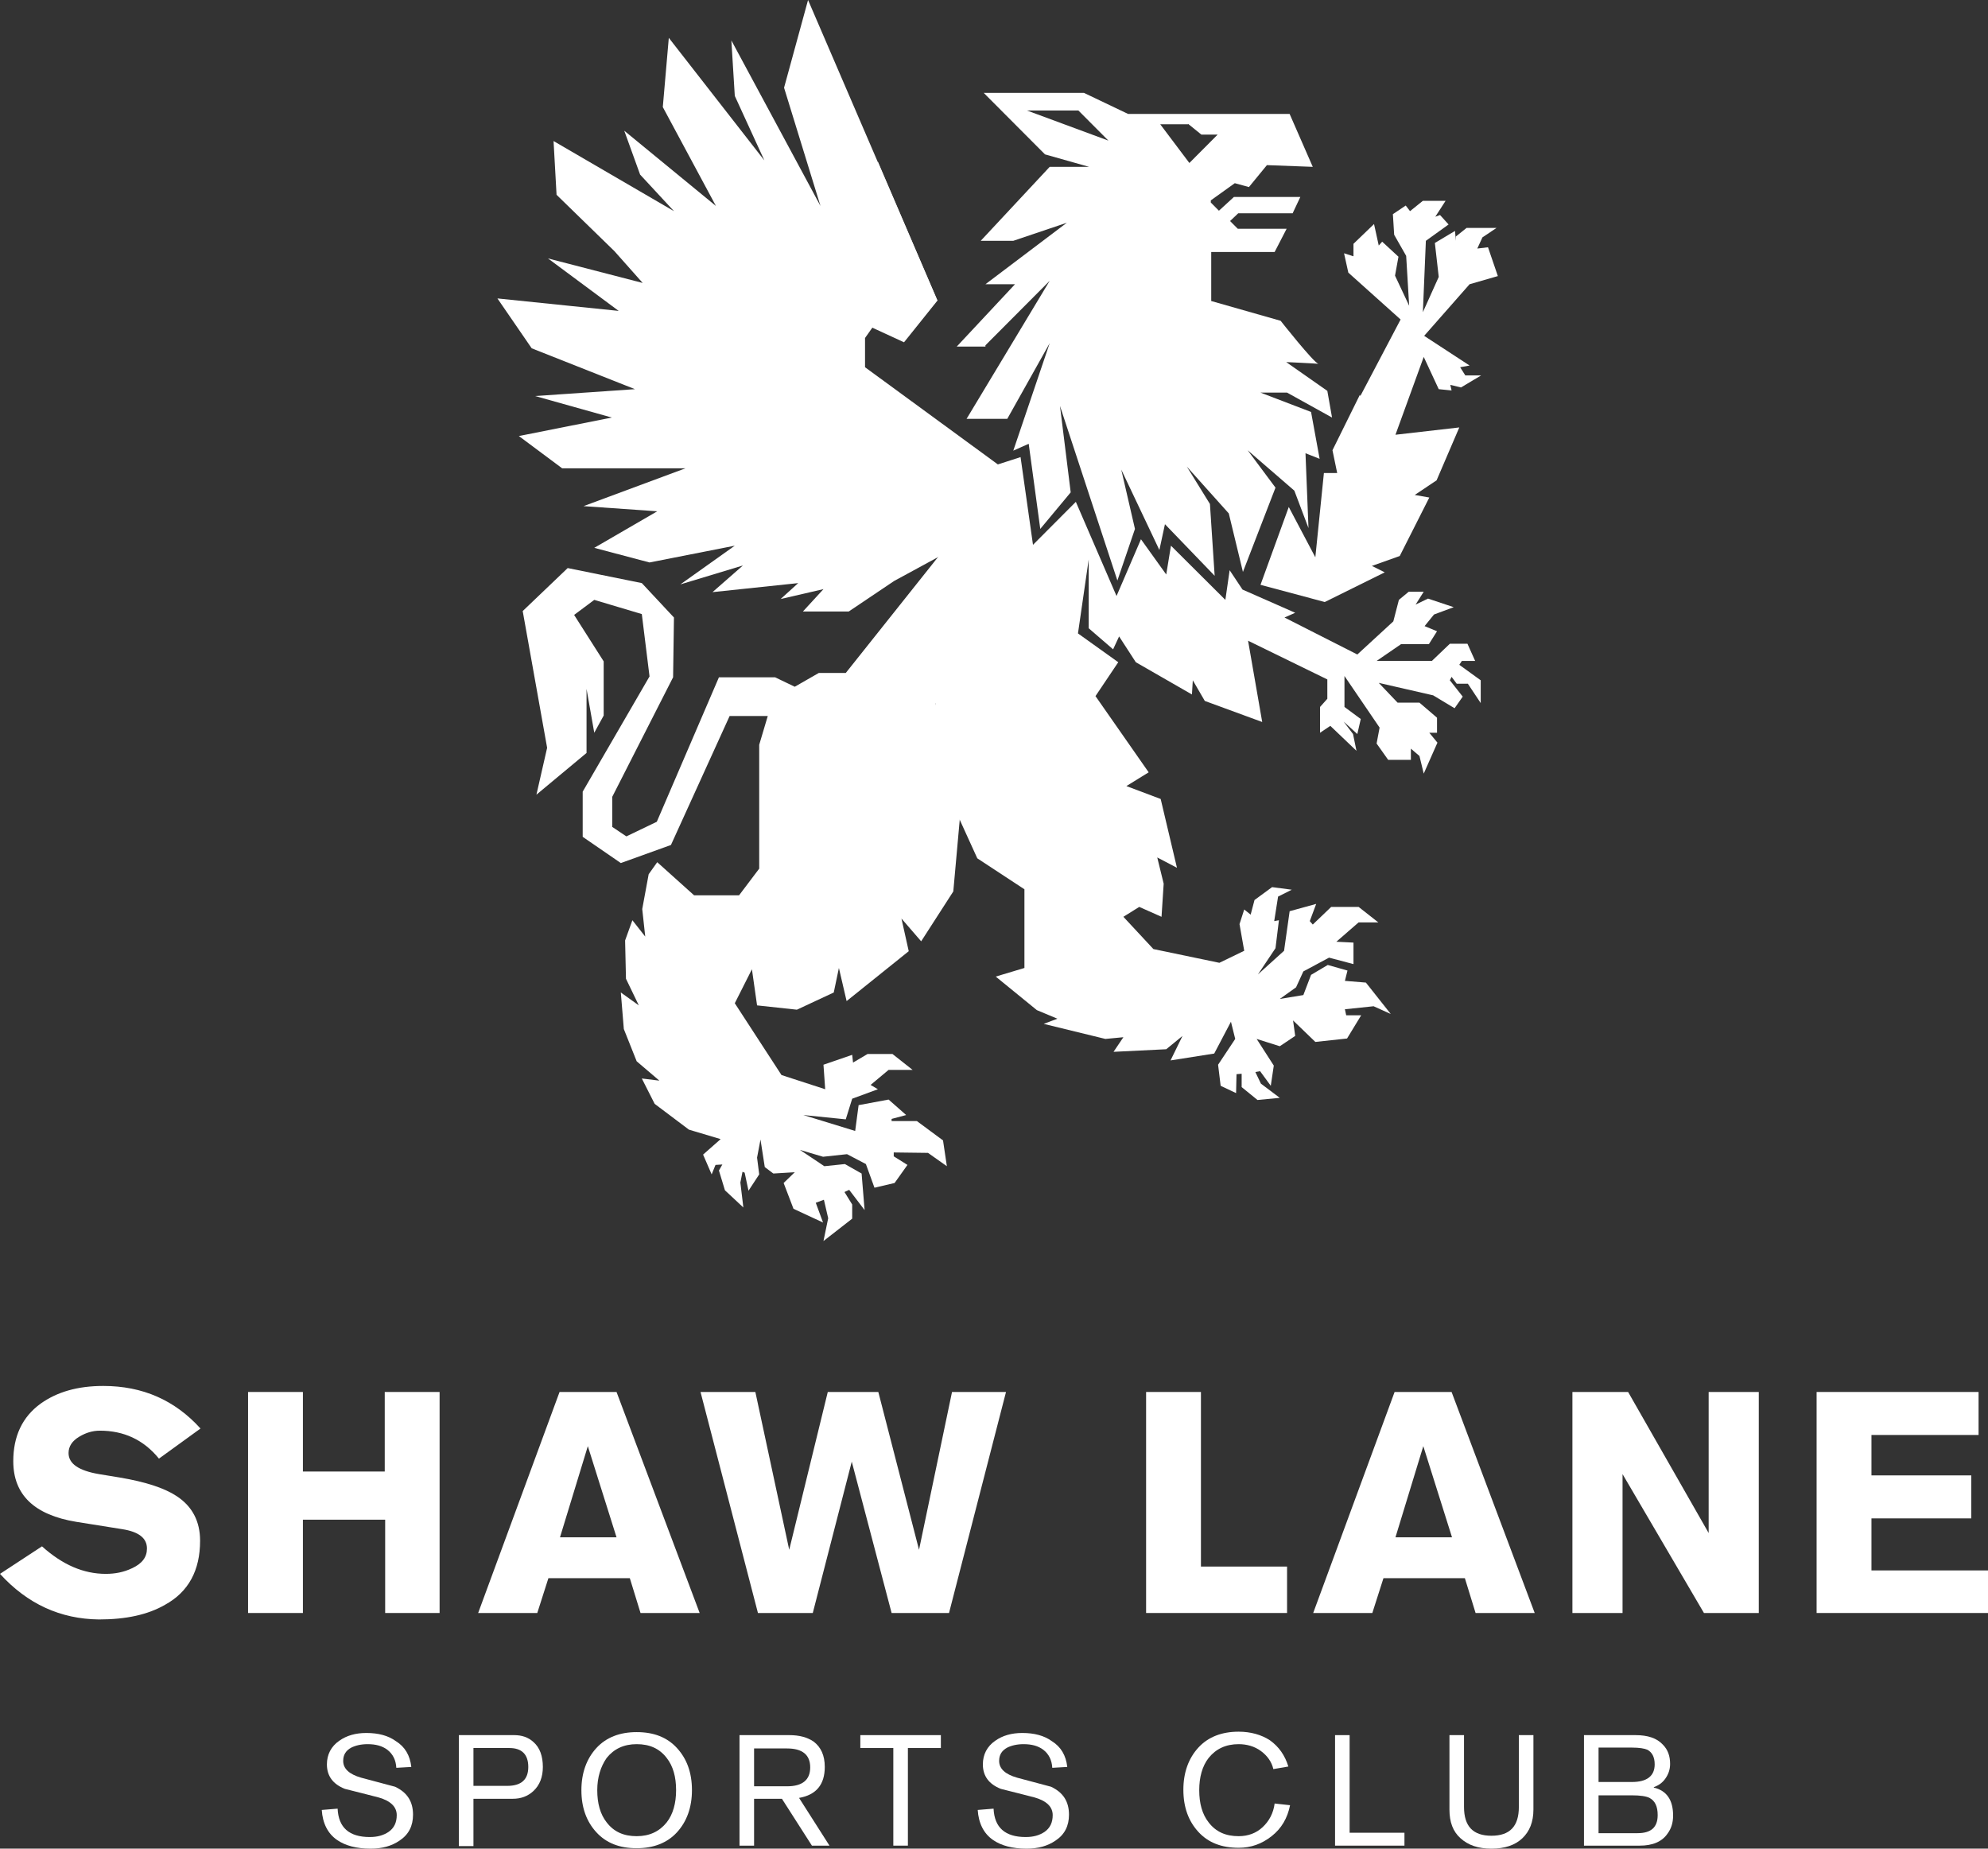 <svg width="171" height="159" viewBox="0 0 171 159" fill="none" xmlns="http://www.w3.org/2000/svg">
<rect x="0" y="0" width="171" height="159" fill="#333333" stroke="none"/>
<path d="M84.763 29.699L90.291 24.151L83.141 36.024H86.642L90.291 29.514L87.159 38.761L88.485 38.169L89.48 45.492L92.097 42.348L91.175 34.914L96.114 49.93L97.625 45.492L96.446 40.388L99.725 47.304L100.205 45.085L104.48 49.523L104.074 43.347L102.084 40.129L105.696 44.16L106.912 49.191L109.713 41.941L107.317 38.724L111.334 42.2L112.551 45.418L112.293 38.983L113.509 39.463L112.772 35.432L108.423 33.768H110.708L114.577 35.913L114.172 33.62L110.634 31.142C110.634 31.142 113.03 31.253 113.398 31.29C112.956 31.142 110.155 27.591 110.155 27.591L104.185 25.89V21.673H109.639L110.671 19.676H106.47L105.806 19.011L106.507 18.345H111.187L111.85 16.939H106.138L104.848 18.123L104.148 17.42V17.235L106.212 15.756L107.428 16.089L108.976 14.202L112.919 14.35L110.929 9.801H97.035L93.239 7.989H84.616L89.886 13.278L93.681 14.35H90.291L84.358 20.712H87.159L91.765 19.158L84.763 24.447H87.306L82.294 29.81H84.763V29.699ZM102.195 10.652L103.337 11.576H104.738L102.305 14.018L99.799 10.689H102.195V10.652ZM88.338 9.505H92.76L95.34 12.094L88.338 9.505Z" fill="white"/>
<path d="M120.474 27.48L117.01 34.063L116.973 33.953L114.614 38.724L115.02 40.684H113.877L113.14 47.933L110.855 43.606L108.423 50.3L113.951 51.779L119.11 49.227L118.005 48.673L120.4 47.822L122.943 42.792L121.69 42.57L123.57 41.313L125.523 36.763L120.032 37.392L122.464 30.698L123.754 33.472L124.86 33.583L124.749 33.102L125.67 33.324L127.403 32.288H126.039L125.597 31.585L126.407 31.438L122.501 28.886L126.407 24.447L128.84 23.745L127.992 21.267L127.071 21.378L127.513 20.416L128.729 19.602H126.15L125.228 20.342V20.712L125.154 19.861L123.422 20.897L123.754 23.819L122.39 26.851L122.648 20.712L124.602 19.306L123.865 18.493L123.459 18.641L124.344 17.272H122.39L121.285 18.16L120.916 17.679L119.811 18.419L119.921 20.194L120.953 22.006L121.211 26.297L119.995 23.708L120.29 22.08L118.889 20.786L118.595 21.119L118.189 19.269L116.42 20.971V22.043L115.609 21.784L115.978 23.449L120.474 27.48Z" fill="white"/>
<path d="M125.744 56.846H126.887L126.223 55.367H124.712L123.164 56.846H118.41L120.511 55.404H122.906L123.607 54.294L122.538 53.851L123.349 52.852L125.044 52.223L122.833 51.484L121.764 52.001L122.464 50.892H121.174L120.327 51.595L119.848 53.444L116.752 56.292L110.487 53.111L111.408 52.704L106.875 50.707L105.769 49.043L105.401 51.595L100.721 46.934L100.315 49.412L98.141 46.38L96.04 51.262L92.539 43.162L88.854 46.86L87.785 39.315L85.832 39.944L74.407 31.585V29.07L75.034 28.183L77.761 29.44L80.635 25.853L75.513 13.906L75.329 24.484H73.265L70.906 27.258V32.806L82.847 45.196L72.749 57.882H70.427L68.363 59.066L66.668 58.252H61.84L56.496 70.679L53.88 71.936L52.663 71.123V68.534L57.897 58.252L57.971 53.111L55.206 50.152L48.831 48.858L44.961 52.556L47.062 64.317L46.141 68.349L50.452 64.761V59.251L51.116 63.023L51.926 61.544V56.883L49.384 52.889L51.116 51.595L55.206 52.815L55.87 58.178L50.121 68.09V71.974L53.401 74.23L57.712 72.676L62.761 61.581H66.041L65.304 64.059V74.71L63.572 77.004H59.703L56.533 74.156L55.796 75.191L55.243 78.187L55.501 80.554L54.396 79.149L53.769 80.887L53.843 84.179L54.949 86.472L53.401 85.362L53.659 88.506L54.764 91.28L56.717 92.944L55.206 92.759L56.312 94.941L59.26 97.16L61.987 97.974L60.477 99.306L61.214 101.007L61.545 100.193L62.135 100.156L61.84 100.674L62.356 102.375L63.941 103.855L63.683 101.71L63.867 100.785L64.051 100.859L64.383 102.412L65.304 101.007L65.12 99.565L65.415 98.011L65.783 100.378L66.52 100.933L68.363 100.822L67.405 101.747L68.253 103.966L70.796 105.149L70.169 103.448L70.869 103.189L71.238 104.779L70.832 106.74L73.302 104.816V103.596L72.638 102.523L73.044 102.338L74.37 104.077L74.112 100.933L72.675 100.119L70.906 100.304L68.805 98.899L70.796 99.491L72.859 99.269L74.481 100.119L75.218 102.154L76.95 101.747L78.056 100.193L76.876 99.454V99.084V99.121L79.825 99.158L81.446 100.304L81.115 98.085L78.866 96.421H76.692V96.236L77.945 95.903L76.434 94.572L73.854 95.052L73.559 97.272L69.1 95.903L72.749 96.273L73.302 94.498L75.513 93.684L74.886 93.314L76.434 92.019H78.498L76.766 90.651H74.628L73.375 91.391L73.302 90.725L70.832 91.576L70.98 93.684L67.221 92.463L63.204 86.287L64.678 83.365L65.12 86.472L68.547 86.842L71.717 85.362L72.159 83.254L72.822 86.102L78.166 81.812L77.54 79.001L79.235 80.961L81.999 76.671L82.736 68.46L80.451 60.471L91.839 63.43L96.188 56.957L92.723 54.479L93.645 48.118V54.036L95.745 55.848L96.261 54.738L97.699 56.957L102.526 59.731L102.6 58.511L103.632 60.286L108.57 62.098L107.354 55.108L114.172 58.437V60.101L113.546 60.804V63.023L114.43 62.431L116.678 64.576L116.383 63.134L115.573 62.061L116.752 63.134L117.047 61.84L115.646 60.804V58.141L118.668 62.579L118.41 63.948L119.405 65.353H121.359V64.391L122.096 65.02L122.464 66.537L123.643 63.874L122.943 63.023H123.607V61.728L122.096 60.434H120.216L118.595 58.733L123.275 59.805L125.118 60.915L125.818 59.916L124.712 58.511L124.86 58.215L125.302 58.807H126.26L127.366 60.471V58.511L125.523 57.179L125.744 56.846Z" fill="white"/>
<path d="M115.684 84.364L115.905 83.476L114.21 82.995L112.772 83.846L112.109 85.584L110.082 85.917L111.482 84.918L112.109 83.55L114.32 82.366L116.421 82.921V81.072L114.947 80.998L116.863 79.334H118.558L116.863 78.002H114.504L112.92 79.519L112.662 79.223L113.214 77.743L110.93 78.372L110.45 81.775L108.202 83.809L109.713 81.553L110.008 79.149L109.603 79.223L109.935 77.114L111.114 76.523L109.419 76.301L107.908 77.41L107.576 78.668L107.023 78.224L106.618 79.481L107.023 81.775L104.886 82.81L99.21 81.627L96.63 78.853L97.994 78.002L99.91 78.853L100.095 76.005L99.542 73.749L101.237 74.636L99.837 68.719L96.888 67.609L98.805 66.426L94.235 59.879L82.405 56.403L80.452 60.471L80.931 66.944L84.063 73.823L88.117 76.486V83.254L85.648 83.994L89.186 86.879L90.955 87.618L89.776 88.062L95.082 89.357L96.63 89.209L95.783 90.466L100.316 90.244L101.716 89.098L100.684 91.206L104.443 90.614L105.881 87.877L106.249 89.357L104.775 91.576L104.996 93.388L106.323 94.017L106.36 92.389L106.802 92.352V93.499L108.166 94.609L110.082 94.424L108.46 93.203L107.981 92.204L108.387 92.13L109.308 93.388L109.566 91.65L108.092 89.357L110.082 89.985L111.409 89.098L111.224 87.766L113.141 89.615L115.868 89.32L117.084 87.322H115.794L115.684 86.805L118.153 86.546L119.627 87.211L117.489 84.511L115.684 84.364Z" fill="white"/>
<path d="M45.735 29.958L54.617 33.472L46.03 34.063L52.627 35.913L44.63 37.503L48.352 40.277H58.966L50.194 43.532L56.533 43.976L51.116 47.119L55.87 48.377L63.204 46.934L58.523 50.263L63.904 48.636L61.287 50.929L68.658 50.152L67.147 51.521L70.832 50.67L69.064 52.593H73.007L76.913 49.967L85.832 45.122L72.454 32.917L71.938 27.665L73.412 25.631L76.508 26.297L80.635 25.853L69.506 0L67.442 7.545L70.575 17.716L62.909 3.477L63.204 8.248L65.747 13.796L57.528 3.255L57.012 9.209L61.582 17.716L53.696 11.243L55.059 15.016L57.971 18.16L47.615 12.131L47.873 16.754L52.848 21.599L55.28 24.336L47.136 22.228L53.217 26.74L42.787 25.668L45.735 29.958Z" fill="white"/>
<path d="M0 135.366L3.612 132.999C5.381 134.59 7.186 135.366 9.103 135.366C9.914 135.366 10.651 135.218 11.351 134.886C12.235 134.479 12.641 133.924 12.641 133.184C12.641 132.297 11.941 131.742 10.503 131.52L6.56 130.891C2.948 130.299 1.142 128.561 1.142 125.676C1.142 123.531 1.916 121.867 3.501 120.72C4.902 119.722 6.67 119.204 8.882 119.204C12.272 119.204 15.036 120.424 17.247 122.865L13.673 125.454C12.346 123.827 10.651 123.05 8.587 123.05C7.96 123.05 7.371 123.235 6.818 123.568C6.191 123.938 5.897 124.419 5.897 124.973C5.897 125.898 6.781 126.49 8.513 126.786L10.319 127.082C12.493 127.452 14.115 127.969 15.184 128.672C16.547 129.56 17.211 130.854 17.211 132.518C17.211 135.07 16.216 136.92 14.189 138.029C12.714 138.88 10.835 139.287 8.513 139.287C5.196 139.25 2.359 137.955 0 135.366Z" fill="white"/>
<path d="M21.338 138.732V119.722H26.055V126.564H33.094V119.722H37.812V138.732H33.131V130.706H26.055V138.732H21.338Z" fill="white"/>
<path d="M41.129 138.732L48.131 119.722H53.032L60.182 138.732H55.096L54.175 135.736H47.172L46.214 138.732H41.129ZM48.168 132.223H53.032L50.563 124.382L48.168 132.223Z" fill="white"/>
<path d="M65.195 138.732L60.256 119.722H64.973L67.885 133.295L71.202 119.722H75.55L79.051 133.295L81.889 119.722H86.533L81.631 138.732H76.693L73.265 125.713L69.912 138.732H65.195Z" fill="white"/>
<path d="M98.583 138.732V119.722H103.3V134.738H110.708V138.732H98.583V138.732Z" fill="white"/>
<path d="M112.956 138.732L119.958 119.722H124.86L132.009 138.732H126.924L126.002 135.736H119L118.042 138.732H112.956ZM120.032 132.223H124.897L122.427 124.382L120.032 132.223Z" fill="white"/>
<path d="M135.253 138.732V119.722H140.044L146.972 131.853V119.722H151.284V138.732H146.567L139.565 126.786V138.732H135.253Z" fill="white"/>
<path d="M171 138.732H156.258V119.722H170.189V123.42H160.976V126.897H169.563V130.595H160.976V135.07H171V138.732Z" fill="white"/>
<path d="M35.379 151.973L34.09 152.047C34.053 151.381 33.795 150.863 33.316 150.493C32.873 150.161 32.321 150.013 31.62 150.013C31.067 150.013 30.588 150.124 30.22 150.308C29.741 150.567 29.52 150.937 29.52 151.455C29.52 152.121 30.036 152.602 31.067 152.897C32.026 153.156 32.984 153.415 33.979 153.674C35.011 154.155 35.527 154.932 35.527 156.078C35.527 157.04 35.158 157.779 34.384 158.297C33.684 158.778 32.873 159 31.878 159C30.662 159 29.704 158.741 29.004 158.26C28.193 157.706 27.751 156.818 27.677 155.671L29.041 155.56C29.114 157.188 30.036 158.001 31.805 158.001C32.468 158.001 32.984 157.853 33.426 157.558C33.905 157.225 34.126 156.744 34.126 156.115C34.126 155.412 33.61 154.895 32.578 154.599C31.62 154.34 30.662 154.118 29.667 153.859C28.635 153.452 28.119 152.749 28.119 151.751C28.119 150.9 28.488 150.197 29.188 149.717C29.814 149.273 30.588 149.051 31.51 149.051C32.542 149.051 33.389 149.273 34.053 149.754C34.827 150.234 35.269 150.974 35.379 151.973Z" fill="white"/>
<path d="M39.471 158.741V149.236H44.225C44.888 149.236 45.441 149.421 45.883 149.828C46.436 150.308 46.694 151.048 46.694 151.973C46.694 152.823 46.436 153.526 45.883 154.044C45.404 154.488 44.815 154.71 44.114 154.71H40.724V158.778H39.471V158.741ZM40.724 150.345V153.6H43.635C44.851 153.6 45.441 153.045 45.441 151.973C45.441 150.9 44.888 150.345 43.819 150.345H40.724V150.345Z" fill="white"/>
<path d="M50.01 153.97C50.01 152.491 50.453 151.27 51.3 150.345C52.148 149.421 53.327 148.977 54.764 148.977C56.239 148.977 57.381 149.421 58.229 150.345C59.076 151.27 59.519 152.454 59.519 153.97C59.519 155.449 59.076 156.67 58.229 157.595C57.381 158.519 56.202 158.963 54.764 158.963C53.29 158.963 52.148 158.519 51.3 157.595C50.453 156.67 50.01 155.486 50.01 153.97ZM51.374 153.97C51.374 155.117 51.632 156.041 52.185 156.744C52.811 157.558 53.659 157.927 54.764 157.927C55.87 157.927 56.718 157.521 57.344 156.744C57.897 156.041 58.155 155.08 58.155 153.97C58.155 152.823 57.897 151.899 57.344 151.196C56.718 150.382 55.87 150.013 54.764 150.013C53.659 150.013 52.811 150.419 52.185 151.196C51.669 151.936 51.374 152.86 51.374 153.97Z" fill="white"/>
<path d="M63.61 158.741V149.236H67.885C68.769 149.236 69.433 149.421 69.985 149.791C70.612 150.271 70.944 150.974 70.944 151.973C70.944 153.489 70.207 154.377 68.732 154.636L71.349 158.741H69.838L67.258 154.71H64.863V158.741H63.61ZM64.863 150.345V153.637H67.701C69.027 153.637 69.691 153.082 69.691 152.01C69.691 150.937 69.027 150.382 67.701 150.382H64.863V150.345Z" fill="white"/>
<path d="M76.84 158.741V150.345H74.002V149.236H80.93V150.345H78.093V158.741H76.84Z" fill="white"/>
<path d="M91.802 151.973L90.512 152.047C90.475 151.381 90.218 150.863 89.738 150.493C89.296 150.161 88.743 150.013 88.043 150.013C87.49 150.013 87.011 150.124 86.643 150.308C86.164 150.567 85.942 150.937 85.942 151.455C85.942 152.121 86.458 152.602 87.49 152.897C88.448 153.156 89.407 153.415 90.402 153.674C91.434 154.155 91.95 154.932 91.95 156.078C91.95 157.04 91.581 157.779 90.807 158.297C90.107 158.778 89.296 159 88.301 159C87.085 159 86.127 158.741 85.427 158.26C84.616 157.706 84.174 156.818 84.1 155.671L85.463 155.56C85.537 157.188 86.458 158.001 88.227 158.001C88.891 158.001 89.407 157.853 89.849 157.558C90.328 157.225 90.549 156.744 90.549 156.115C90.549 155.412 90.033 154.895 89.001 154.599C88.043 154.34 87.085 154.118 86.09 153.859C85.058 153.452 84.542 152.749 84.542 151.751C84.542 150.9 84.91 150.197 85.611 149.717C86.237 149.273 87.011 149.051 87.933 149.051C88.964 149.051 89.812 149.273 90.475 149.754C91.249 150.234 91.692 150.974 91.802 151.973Z" fill="white"/>
<path d="M110.819 151.936L109.529 152.158C109.381 151.529 109.013 151.011 108.46 150.604C107.907 150.197 107.244 150.013 106.544 150.013C105.438 150.013 104.59 150.419 103.964 151.196C103.411 151.899 103.153 152.86 103.153 153.97C103.153 155.117 103.411 156.041 103.964 156.744C104.59 157.558 105.438 157.927 106.544 157.927C107.354 157.927 108.055 157.669 108.607 157.151C109.16 156.633 109.529 155.967 109.639 155.117L110.966 155.264C110.745 156.374 110.229 157.262 109.381 157.927C108.534 158.593 107.612 158.926 106.544 158.926C105.069 158.926 103.927 158.482 103.079 157.558C102.232 156.633 101.789 155.449 101.789 153.933C101.789 152.454 102.232 151.233 103.079 150.308C103.927 149.384 105.106 148.94 106.544 148.94C107.575 148.94 108.497 149.199 109.234 149.68C110.008 150.234 110.524 150.974 110.819 151.936Z" fill="white"/>
<path d="M114.836 158.741V149.236H116.089V157.632H120.806V158.741H114.836Z" fill="white"/>
<path d="M131.899 149.236V155.634C131.899 156.707 131.567 157.521 130.941 158.112C130.314 158.704 129.43 159 128.287 159C127.145 159 126.297 158.704 125.634 158.112C124.97 157.521 124.676 156.707 124.676 155.634V149.236H125.929V155.412C125.929 157.077 126.702 157.89 128.287 157.89C129.872 157.89 130.646 157.077 130.646 155.412V149.236H131.899Z" fill="white"/>
<path d="M136.248 158.741V149.236H140.671C141.739 149.236 142.513 149.495 143.029 150.05C143.471 150.493 143.656 151.048 143.656 151.714C143.656 152.195 143.508 152.602 143.25 152.971C142.992 153.341 142.661 153.563 142.255 153.711V153.748C143.361 154.007 143.914 154.821 143.914 156.152C143.914 156.744 143.766 157.262 143.435 157.706C142.955 158.408 142.145 158.741 141.039 158.741H136.248ZM137.501 150.345V153.267H140.376C141.666 153.267 142.329 152.749 142.329 151.751C142.329 151.122 142.108 150.715 141.702 150.493C141.444 150.382 141.002 150.308 140.376 150.308H137.501V150.345ZM137.501 154.377V157.669H140.855C142.034 157.669 142.587 157.151 142.587 156.115C142.587 155.375 142.366 154.895 141.887 154.636C141.592 154.488 141.076 154.414 140.376 154.414H137.501V154.377Z" fill="white"/>
</svg>
